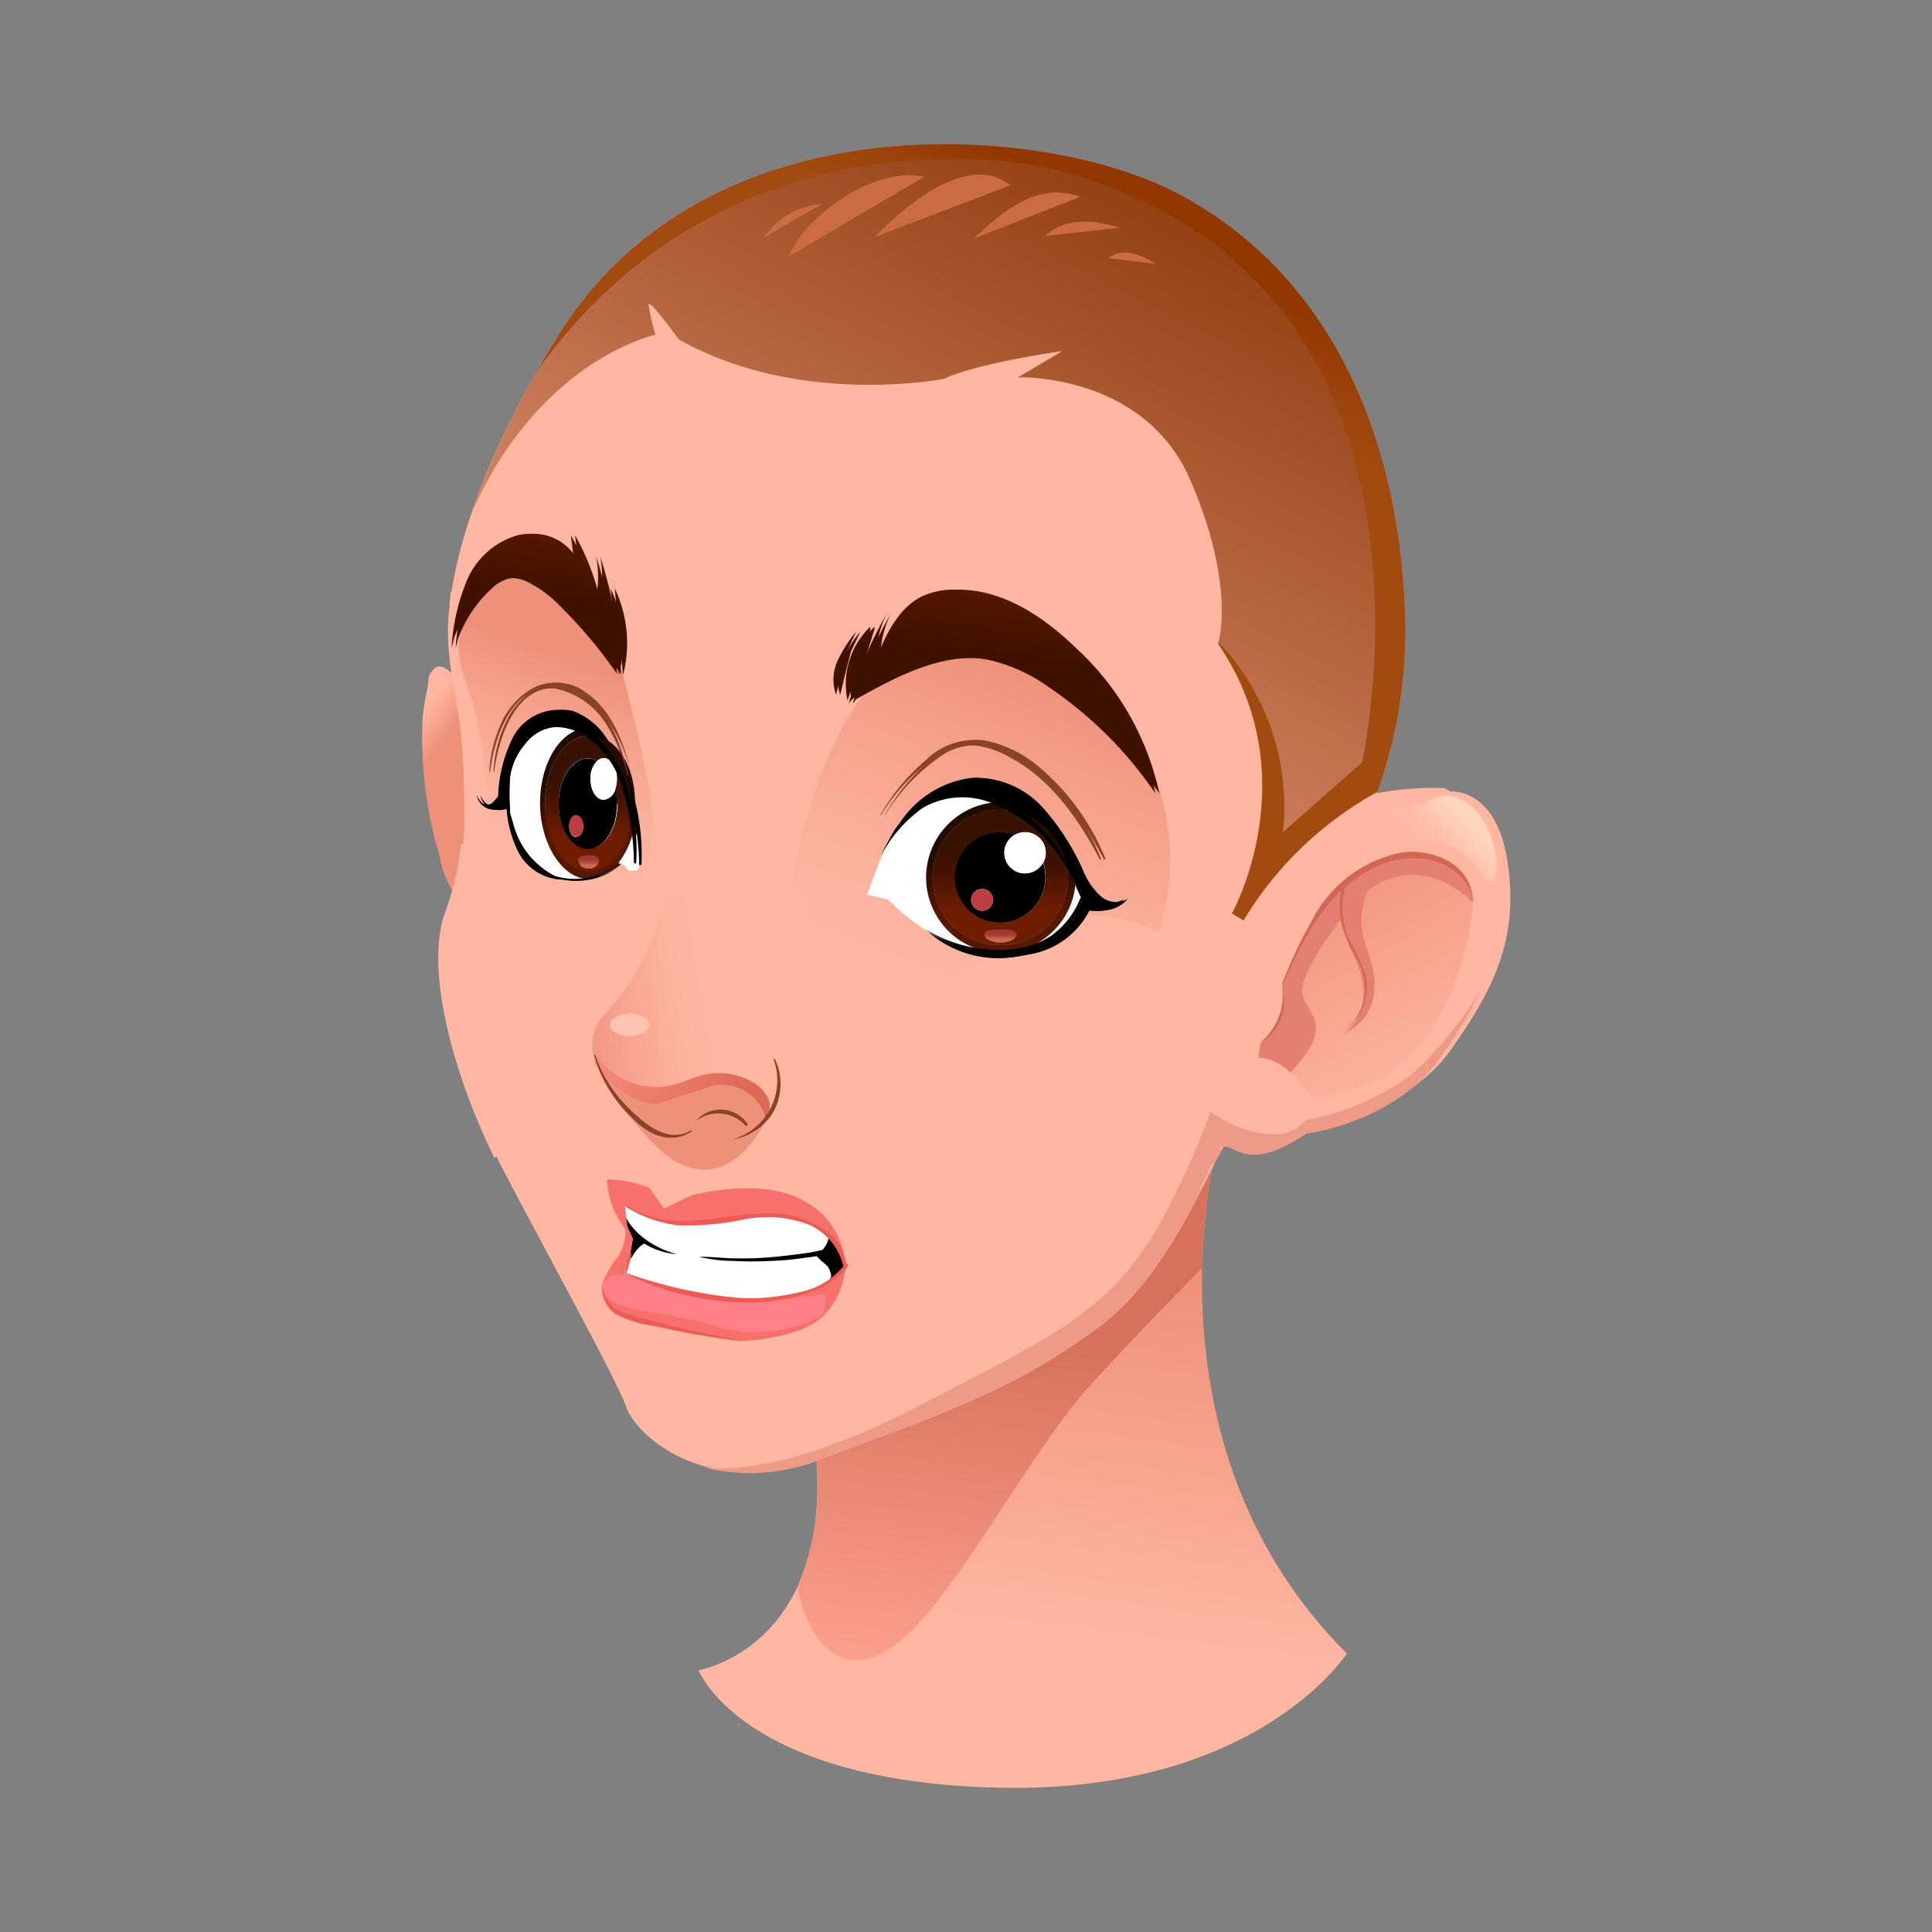 <svg xmlns="http://www.w3.org/2000/svg" xmlns:xlink="http://www.w3.org/1999/xlink" viewBox="0 0 128 128"><rect x="0" y="0" width="128" height="128" fill="#808080" stroke="none"/><defs><style>.cls-1{fill:url(#Sfumatura_senza_nome_697);}.cls-2{fill:url(#Sfumatura_senza_nome_175);}.cls-3{fill:url(#Sfumatura_senza_nome_174);}.cls-4{fill:#ffb7a1;}.cls-5{fill:url(#Sfumatura_senza_nome_537);}.cls-6{fill:url(#Sfumatura_senza_nome_537-2);}.cls-7{fill:url(#Sfumatura_senza_nome_693);}.cls-8{fill:url(#Sfumatura_senza_nome_693-2);}.cls-9{fill:url(#Sfumatura_senza_nome_174-2);}.cls-10{fill:#e48071;}.cls-11{fill:#d26756;}.cls-12{fill:url(#Sfumatura_senza_nome_145);}.cls-13{fill:#ed9a86;}.cls-14{fill:url(#Sfumatura_senza_nome_344);}.cls-15{fill:url(#Sfumatura_senza_nome_138);}.cls-16{fill:#ee917b;}.cls-17{fill:#ffc4b1;}.cls-18{fill:#894328;}.cls-19{fill:url(#Sfumatura_senza_nome_107);}.cls-20{fill:url(#Sfumatura_senza_nome_107-2);}.cls-21{fill:#fff;}.cls-22{fill:url(#Sfumatura_senza_nome_442);}.cls-23{fill:url(#Sfumatura_senza_nome_442-2);}.cls-24{fill:url(#Sfumatura_senza_nome_442-3);}.cls-25{fill:url(#Sfumatura_senza_nome_442-4);}.cls-26{fill:url(#Sfumatura_senza_nome_439);}.cls-27{fill:url(#Sfumatura_senza_nome_442-5);}.cls-28{fill:url(#Sfumatura_senza_nome_439-2);}.cls-29{fill:url(#Sfumatura_senza_nome_473);}.cls-30{fill:#bd3d41;}.cls-31{fill:url(#Sfumatura_senza_nome_442-6);}.cls-32{fill:url(#Sfumatura_senza_nome_442-7);}.cls-33{fill:url(#Sfumatura_senza_nome_442-8);}.cls-34{fill:url(#Sfumatura_senza_nome_439-3);}.cls-35{fill:url(#Sfumatura_senza_nome_442-9);}.cls-36{fill:url(#Sfumatura_senza_nome_439-4);}.cls-37{fill:url(#Sfumatura_senza_nome_473-2);}.cls-38{fill:url(#Sfumatura_senza_nome_107-3);}.cls-39{fill:url(#Sfumatura_senza_nome_107-4);}.cls-40{fill:url(#Sfumatura_senza_nome_442-10);}.cls-41{fill:url(#Sfumatura_senza_nome_442-11);}.cls-42{fill:url(#Sfumatura_senza_nome_442-12);}.cls-43{fill:url(#Sfumatura_senza_nome_442-13);}.cls-44{fill:url(#Sfumatura_senza_nome_439-5);}.cls-45{fill:url(#Sfumatura_senza_nome_442-14);}.cls-46{fill:url(#Sfumatura_senza_nome_439-6);}.cls-47{fill:url(#Sfumatura_senza_nome_473-3);}.cls-48{fill:url(#Sfumatura_senza_nome_442-15);}.cls-49{fill:url(#Sfumatura_senza_nome_442-16);}.cls-50{fill:url(#Sfumatura_senza_nome_442-17);}.cls-51{fill:url(#Sfumatura_senza_nome_439-7);}.cls-52{fill:url(#Sfumatura_senza_nome_442-18);}.cls-53{fill:url(#Sfumatura_senza_nome_439-8);}.cls-54{fill:url(#Sfumatura_senza_nome_473-4);}.cls-55{fill:url(#Sfumatura_senza_nome_177);}.cls-56{fill:#ff8187;}.cls-57{fill:#f6716c;}.cls-58{fill:#ef5a55;}.cls-59{fill:url(#Sfumatura_senza_nome_55);}.cls-60{fill:url(#Sfumatura_senza_nome_54);}.cls-61{fill:url(#Sfumatura_senza_nome_49);}</style><linearGradient id="Sfumatura_senza_nome_697" x1="71.1" y1="83.83" x2="67.98" y2="108.32" gradientUnits="userSpaceOnUse"><stop offset="0" stop-color="#ee917b"/><stop offset="1" stop-color="#ffb7a1"/></linearGradient><linearGradient id="Sfumatura_senza_nome_175" x1="66.94" y1="88.62" x2="63.79" y2="113.39" gradientUnits="userSpaceOnUse"><stop offset="0" stop-color="#d7715c"/><stop offset="1" stop-color="#ffa592"/></linearGradient><linearGradient id="Sfumatura_senza_nome_174" x1="27.98" y1="50.84" x2="26.28" y2="49.62" gradientUnits="userSpaceOnUse"><stop offset="0.01" stop-color="#ee917b"/><stop offset="0.27" stop-color="#f39c86"/><stop offset="1" stop-color="#ffb7a1"/></linearGradient><linearGradient id="Sfumatura_senza_nome_537" x1="61.94" y1="66.09" x2="69.89" y2="45.16" gradientUnits="userSpaceOnUse"><stop offset="0" stop-color="#ffb7a1"/><stop offset="0.31" stop-color="#fcb19b"/><stop offset="0.72" stop-color="#f5a08a"/><stop offset="1" stop-color="#ee917b"/></linearGradient><linearGradient id="Sfumatura_senza_nome_537-2" x1="34.33" y1="56.15" x2="38.77" y2="44.07" xlink:href="#Sfumatura_senza_nome_537"/><radialGradient id="Sfumatura_senza_nome_693" cx="-25006.29" cy="-1049.4" r="105.15" gradientTransform="translate(2663.76 180.31) scale(0.1)" gradientUnits="userSpaceOnUse"><stop offset="0" stop-color="#f29886"/><stop offset="1" stop-color="#ffb7a1"/></radialGradient><radialGradient id="Sfumatura_senza_nome_693-2" cx="-41089.47" cy="-6327.43" r="105.16" gradientTransform="matrix(0.06, -0.01, 0.02, 0.1, 2756.58, 216.98)" xlink:href="#Sfumatura_senza_nome_693"/><linearGradient id="Sfumatura_senza_nome_174-2" x1="86.46" y1="57.6" x2="95.08" y2="72.53" xlink:href="#Sfumatura_senza_nome_174"/><linearGradient id="Sfumatura_senza_nome_145" x1="94.74" y1="56.74" x2="97.14" y2="54.44" gradientUnits="userSpaceOnUse"><stop offset="0" stop-color="#ffb7a1"/><stop offset="0.36" stop-color="#ffbda7"/><stop offset="0.84" stop-color="#ffceb6"/><stop offset="1" stop-color="#ffd5bd"/></linearGradient><linearGradient id="Sfumatura_senza_nome_344" x1="51.16" y1="66.31" x2="39.4" y2="68.41" gradientUnits="userSpaceOnUse"><stop offset="0.31" stop-color="#ffb7a1"/><stop offset="0.55" stop-color="#fdb29c"/><stop offset="0.85" stop-color="#f6a28f"/><stop offset="1" stop-color="#f29886"/></linearGradient><linearGradient id="Sfumatura_senza_nome_138" x1="40.21" y1="69.02" x2="48.91" y2="74.2" gradientUnits="userSpaceOnUse"><stop offset="0" stop-color="#f78a7b"/><stop offset="1" stop-color="#dc6856"/></linearGradient><linearGradient id="Sfumatura_senza_nome_107" x1="67.68" y1="37.31" x2="66.84" y2="43.7" gradientUnits="userSpaceOnUse"><stop offset="0" stop-color="#601900"/><stop offset="1" stop-color="#3f1100"/></linearGradient><linearGradient id="Sfumatura_senza_nome_107-2" x1="37.13" y1="33.32" x2="36.29" y2="39.71" xlink:href="#Sfumatura_senza_nome_107"/><linearGradient id="Sfumatura_senza_nome_442" x1="66.52" y1="60.53" x2="66.52" y2="55.91" gradientUnits="userSpaceOnUse"><stop offset="0" stop-color="#581700"/><stop offset="0.02" stop-color="#561700"/><stop offset="0.42" stop-color="#391000"/><stop offset="0.75" stop-color="#270b00"/><stop offset="1" stop-color="#210a00"/></linearGradient><linearGradient id="Sfumatura_senza_nome_442-2" x1="69.32" y1="60.54" x2="69.32" y2="55.93" xlink:href="#Sfumatura_senza_nome_442"/><linearGradient id="Sfumatura_senza_nome_442-3" x1="66.54" y1="60.54" x2="66.54" y2="55.93" xlink:href="#Sfumatura_senza_nome_442"/><linearGradient id="Sfumatura_senza_nome_442-4" x1="66.55" y1="60.54" x2="66.55" y2="55.93" xlink:href="#Sfumatura_senza_nome_442"/><linearGradient id="Sfumatura_senza_nome_439" x1="66.55" y1="60.29" x2="66.55" y2="56.16" gradientUnits="userSpaceOnUse"><stop offset="0" stop-color="#6f1d00"/><stop offset="0.02" stop-color="#6d1d00"/><stop offset="0.42" stop-color="#501600"/><stop offset="0.75" stop-color="#3e1200"/><stop offset="1" stop-color="#381100"/></linearGradient><linearGradient id="Sfumatura_senza_nome_442-5" x1="66.56" y1="60.54" x2="66.56" y2="55.93" xlink:href="#Sfumatura_senza_nome_442"/><linearGradient id="Sfumatura_senza_nome_439-2" x1="66.56" y1="60.29" x2="66.56" y2="56.16" xlink:href="#Sfumatura_senza_nome_439"/><linearGradient id="Sfumatura_senza_nome_473" x1="66.56" y1="62.22" x2="66.56" y2="61.82" gradientUnits="userSpaceOnUse"><stop offset="0" stop-color="#cc6d4d"/><stop offset="0.01" stop-color="#cb6c4c"/><stop offset="0.41" stop-color="#b44f3f"/><stop offset="0.75" stop-color="#a63d36"/><stop offset="1" stop-color="#a13733"/></linearGradient><linearGradient id="Sfumatura_senza_nome_442-6" x1="40.76" y1="55.64" x2="40.76" y2="51.03" xlink:href="#Sfumatura_senza_nome_442"/><linearGradient id="Sfumatura_senza_nome_442-7" x1="39.13" y1="55.64" x2="39.13" y2="51.03" xlink:href="#Sfumatura_senza_nome_442"/><linearGradient id="Sfumatura_senza_nome_442-8" x1="39.21" y1="55.64" x2="39.21" y2="51.03" xlink:href="#Sfumatura_senza_nome_442"/><linearGradient id="Sfumatura_senza_nome_439-3" x1="39.21" y1="55.39" x2="39.21" y2="51.26" xlink:href="#Sfumatura_senza_nome_439"/><linearGradient id="Sfumatura_senza_nome_442-9" x1="39.23" y1="55.64" x2="39.23" y2="51.03" xlink:href="#Sfumatura_senza_nome_442"/><linearGradient id="Sfumatura_senza_nome_439-4" x1="39.23" y1="55.39" x2="39.23" y2="51.26" xlink:href="#Sfumatura_senza_nome_439"/><linearGradient id="Sfumatura_senza_nome_473-2" x1="39.23" y1="57.32" x2="39.23" y2="56.92" xlink:href="#Sfumatura_senza_nome_473"/><linearGradient id="Sfumatura_senza_nome_107-3" x1="67.4" y1="37.31" x2="66.57" y2="43.7" xlink:href="#Sfumatura_senza_nome_107"/><linearGradient id="Sfumatura_senza_nome_107-4" x1="36.85" y1="33.32" x2="36.02" y2="39.71" xlink:href="#Sfumatura_senza_nome_107"/><linearGradient id="Sfumatura_senza_nome_442-10" x1="66.25" y1="60.53" x2="66.25" y2="55.91" xlink:href="#Sfumatura_senza_nome_442"/><linearGradient id="Sfumatura_senza_nome_442-11" x1="69.04" y1="60.54" x2="69.04" y2="55.93" xlink:href="#Sfumatura_senza_nome_442"/><linearGradient id="Sfumatura_senza_nome_442-12" x1="66.26" y1="60.54" x2="66.26" y2="55.93" xlink:href="#Sfumatura_senza_nome_442"/><linearGradient id="Sfumatura_senza_nome_442-13" x1="66.27" y1="60.54" x2="66.27" y2="55.93" xlink:href="#Sfumatura_senza_nome_442"/><linearGradient id="Sfumatura_senza_nome_439-5" x1="66.27" y1="60.29" x2="66.27" y2="56.16" xlink:href="#Sfumatura_senza_nome_439"/><linearGradient id="Sfumatura_senza_nome_442-14" x1="66.28" y1="60.54" x2="66.28" y2="55.93" xlink:href="#Sfumatura_senza_nome_442"/><linearGradient id="Sfumatura_senza_nome_439-6" x1="66.28" y1="60.29" x2="66.28" y2="56.16" xlink:href="#Sfumatura_senza_nome_439"/><linearGradient id="Sfumatura_senza_nome_473-3" x1="66.28" y1="62.22" x2="66.28" y2="61.82" xlink:href="#Sfumatura_senza_nome_473"/><linearGradient id="Sfumatura_senza_nome_442-15" x1="40.49" y1="55.64" x2="40.49" y2="51.03" xlink:href="#Sfumatura_senza_nome_442"/><linearGradient id="Sfumatura_senza_nome_442-16" x1="38.86" y1="55.64" x2="38.86" y2="51.03" xlink:href="#Sfumatura_senza_nome_442"/><linearGradient id="Sfumatura_senza_nome_442-17" x1="38.93" y1="55.64" x2="38.93" y2="51.03" xlink:href="#Sfumatura_senza_nome_442"/><linearGradient id="Sfumatura_senza_nome_439-7" x1="38.93" y1="55.39" x2="38.93" y2="51.26" xlink:href="#Sfumatura_senza_nome_439"/><linearGradient id="Sfumatura_senza_nome_442-18" x1="38.95" y1="55.64" x2="38.95" y2="51.03" xlink:href="#Sfumatura_senza_nome_442"/><linearGradient id="Sfumatura_senza_nome_439-8" x1="38.95" y1="55.39" x2="38.95" y2="51.26" xlink:href="#Sfumatura_senza_nome_439"/><linearGradient id="Sfumatura_senza_nome_473-4" x1="38.95" y1="57.32" x2="38.95" y2="56.92" xlink:href="#Sfumatura_senza_nome_473"/><radialGradient id="Sfumatura_senza_nome_177" cx="-25244.19" cy="-937.57" fx="-25251.163" fy="-927.303" r="37.69" gradientTransform="translate(2663.76 180.31) scale(0.1)" gradientUnits="userSpaceOnUse"><stop offset="0.09" stop-color="#aac8cc"/><stop offset="0.27" stop-color="#798e91"/><stop offset="0.45" stop-color="#4e5c5e"/><stop offset="0.62" stop-color="#2c3435"/><stop offset="0.77" stop-color="#141818"/><stop offset="0.9" stop-color="#050606"/><stop offset="1"/></radialGradient><linearGradient id="Sfumatura_senza_nome_55" x1="80.55" y1="5.06" x2="45.91" y2="72.5" gradientUnits="userSpaceOnUse"><stop offset="0" stop-color="#853000"/><stop offset="1" stop-color="#ffb7a1"/></linearGradient><linearGradient id="Sfumatura_senza_nome_54" x1="72.4" y1="21.35" x2="75.79" y2="14.89" gradientUnits="userSpaceOnUse"><stop offset="0" stop-color="#a14b11"/><stop offset="0.51" stop-color="#9b430a"/><stop offset="1" stop-color="#913700"/></linearGradient><linearGradient id="Sfumatura_senza_nome_49" x1="-301.43" y1="-603.62" x2="-294.04" y2="-617.01" gradientTransform="matrix(0.89, -0.15, 0.17, 0.99, 440.18, 545.7)" gradientUnits="userSpaceOnUse"><stop offset="0" stop-color="#ca6b41"/><stop offset="0.26" stop-color="#c46539"/><stop offset="0.65" stop-color="#b25624"/><stop offset="1" stop-color="#9e440c"/></linearGradient></defs><g id="Head_21"><path class="cls-1" d="M46.28,110.66s8.89-1.48,7.78-14.44S80.72,75.49,80.72,75.49s-5.56,20,8.51,34.06c0,0-5.92,9.26-23,8.89S46.28,110.66,46.28,110.66Z"/><path class="cls-2" d="M57.39,109.92c4.44-.74,10-13,15.18-18.51,2.75-3,5.29-5.59,7.08-7.41a38.14,38.14,0,0,1,1.07-8.51S53,83.26,54.06,96.22a17.38,17.38,0,0,1-1.23,8.91C53.27,107.27,54.42,110.42,57.39,109.92Z"/><path class="cls-3" d="M30.51,60.29c-.24-.77-.68-1.47-1-2.22s-.38-1.49-.63-2.23A26.38,26.38,0,0,1,28,50a21.87,21.87,0,0,1,0-2.43,16.36,16.36,0,0,1,.33-2c.09-.62,0-.82.36-1.18a.54.54,0,0,1,.72-.16c1.14.51,2.14,3.29,2.44,4.86a43.36,43.36,0,0,1,.38,5.37c.11,1.68.15,3.32.14,5Z"/><path class="cls-4" d="M99.88,57.12c-.74-5-3.8-4.68-3.8-4.68l-.38-.23a20.87,20.87,0,0,0-4.47.34A31.78,31.78,0,0,0,93.05,39.9c-.54-11.24-5-21.84-15.13-27.13-8.64-4.53-31.1-6.5-41,9.56-4.44,7.19-6.34,12.77-7,16.82l-.09.23c0,.18,0,.36-.05.54l0,.32c-.34,2.57.25,5,.67,7.56a46.48,46.48,0,0,1,.3,6,16.25,16.25,0,0,1-1.11,6.57c-1.39,3.79.55,11.11,3.79,17.31s7.5,13.88,8.06,15.55,5.09,6.29,13.14,3.33S67.11,92.06,72.66,88s8-12.49,9-12.68,1.67,1.85,5.65-.83c0,0,5.83-.74,8.79-4.91S100.62,62.12,99.88,57.12Z"/><path class="cls-5" d="M52.58,58.08s1.48-10.92,7.77-15.18S75,46.42,76.83,52.34s-.19,12-3,13S55.72,68.27,52.58,58.08Z"/><path class="cls-6" d="M32.4,54a42.47,42.47,0,0,0-.93-6.85c-.74-3-2.59-4.81,1.3-9.26,0,0,6.48-1.11,8.51,6.85s2.41,10,1.48,13.33S37.58,62,36.1,60.49A12.25,12.25,0,0,1,32.4,54Z"/><path class="cls-7" d="M71.86,60.64a10.9,10.9,0,1,0,7.28,19c1.25-2.39,2-4.26,2.5-4.35a.83.83,0,0,1,.44,0,10.91,10.91,0,0,0-10.22-14.7Z"/><path class="cls-8" d="M36.55,65c-.85-4.44-3.25-7.93-6-9.1a19,19,0,0,1-1.06,4.55c-1.31,3.58.35,10.3,3.26,16.26C35.91,75.34,37.57,70.38,36.55,65Z"/><path class="cls-9" d="M94.34,56.65a7.27,7.27,0,0,0-6,2.63,21.47,21.47,0,0,0-3.37,5.91l0,.53a3.45,3.45,0,0,1-1.45,3.35l-.15,1c1-.14,2.5,1.11,3.2,2.22s1.94.14,1.94.14c8.47-1.52,9.08-12.63,9.08-12.63C97.62,58.12,96,56.86,94.34,56.65Z"/><path class="cls-10" d="M94.34,56.65a7.27,7.27,0,0,0-6,2.63,21.47,21.47,0,0,0-3.37,5.91l0,.53a3.45,3.45,0,0,1-1.45,3.35l-.15,1a3.1,3.1,0,0,1,2.1,1c3.17-3.32,1-3.88.82-5.26s2.26-4.5,2.6-5a8.51,8.51,0,0,0,.73,2.31c1.94,4-.69,5.42-.69,5.42,2.91-1.39,2.22-4.17,1.52-6A5,5,0,0,1,90.62,59c3.67-2.71,6.9.74,6.9.74h.06C97.62,58.12,96,56.86,94.34,56.65Z"/><path class="cls-11" d="M92.87,56.48a8.53,8.53,0,0,0-5.93,4.46,31.19,31.19,0,0,0-2,4.24s0,.06.07,0C86,63,87.08,60.67,88.86,59a5.22,5.22,0,0,0,0,2.12,8.64,8.64,0,0,0,1.06,2.48,3.78,3.78,0,0,1,.43,2.67,3.57,3.57,0,0,1-1.48,2.14s0,0,0,0a3.57,3.57,0,0,0,1.63-3.75A20.22,20.22,0,0,0,89.26,62a5.32,5.32,0,0,1-.12-3.23,8.9,8.9,0,0,1,1.29-.94,6,6,0,0,1,4.31-.87c1.34.31,2.79,1.34,2.82,2.84,0,0,0,0,0,0C97.62,57.3,95,56.19,92.87,56.48ZM85,65.72a4.21,4.21,0,0,1-1.47,3.33s0,.07,0,0A3.08,3.08,0,0,0,85,65.71,0,0,0,0,0,85,65.72Z"/><path class="cls-12" d="M92.87,53.48c-.51-.26-1.14.35-1.06.92A1.52,1.52,0,0,0,93,55.52a11.93,11.93,0,0,0,1.71.19,4.79,4.79,0,0,1,3.45,2.22c.18.3.54.65.79.41a.56.56,0,0,0,.11-.26c.54-2.41-1.8-6.86-4.7-4.85Z"/><path class="cls-13" d="M93.49,71.23a18,18,0,0,1-7,3c-1.09,1.28-2.81,1-4.17.53a10.41,10.41,0,0,1-2.13-1.09,51.58,51.58,0,0,1-3.52,7.7c-3.3,5.62-7,7.17-15.36,11.56s-12.81,4.5-14.7,4.29a12.79,12.79,0,0,0,7.94-.59c8-3,12.59-4.53,18.14-8.61,3-2.17,5-5.59,6.48-8.33h0l0-.07.15-.27a1,1,0,0,1,0-.1l.15-.27a.2.2,0,0,1,0-.08l.14-.29,0-.06.16-.31h0l.34-.68,0-.11.09-.17L80.5,77h0a1.09,1.09,0,0,1,.08-.15h0c0-.06.06-.11.08-.16h0a2.11,2.11,0,0,1,.16-.3h0a.54.54,0,0,1,.07-.13l0,0,0-.09,0,0,0-.07,0,0a.21.21,0,0,1,0-.06l0,0,0-.06,0,0,0,0,0,0,0,0,0,0,0,0,0,0,0,0,0,0,0,0,0,0,0,0h0l0,0h0l0,0h.22l.22,0c.84.27,1.81,1.42,5.21-.87,0,0,5.83-.74,8.79-4.91a28.16,28.16,0,0,0,2.83-4.72A26.27,26.27,0,0,1,93.49,71.23Z"/><path class="cls-14" d="M39.37,70.06A2.83,2.83,0,0,1,40,67.28a16.42,16.42,0,0,0,3.58-6.17c1.17-3.52,3.21-1.42,3.58.49a23.37,23.37,0,0,0,4.07,8.46,4.11,4.11,0,0,1-.8,4.56l-7,.43L40,71.23l-.31-.62C39.37,70,39.37,70.06,39.37,70.06Z"/><path class="cls-15" d="M50.9,72.78a2.42,2.42,0,0,0-.9-1,4.45,4.45,0,0,0-3.36-.57c-.73.17-1.41.51-2.14.69a4.78,4.78,0,0,1-5-2s0,.26-.11.51l.41.6a3.87,3.87,0,0,0,1.64,1.71l.24.22-.07-.12a7.4,7.4,0,0,0,2.05.69c1.56.29,3.19.24,4.72.65.81.22,1.8.5,2.34-.13A1.21,1.21,0,0,0,50.9,72.78Z"/><path class="cls-16" d="M39.86,71c.87,1.11,2.63,2.49,4.14,2,.93-.32,2.12-.7,3-1a3,3,0,0,1,3.76,2.2C50,75.69,48.72,77.3,47,77.48c-2,.21-3.59-1.47-4.86-3a10.21,10.21,0,0,1-2.23-3.59Z"/><path class="cls-17" d="M43,67.9c0,.4-.58.74-1.3.74s-1.29-.34-1.29-.74.58-.75,1.29-.75S43,67.49,43,67.9Z"/><path class="cls-18" d="M45.75,74.9c-1.45.87-3-.39-4-1.39a9,9,0,0,1-2.32-3.63s-.09,0-.08,0a9,9,0,0,0,2.51,4.16c1,1.09,2.57,1.88,4,.89C45.81,74.93,45.78,74.87,45.75,74.9Zm3.77-.44a2.15,2.15,0,0,0-3.43-.18s0,.06,0,0a2.43,2.43,0,0,1,3.26.25A.08.08,0,0,0,49.52,74.46Zm1.84-4.26a.05.05,0,0,0-.1,0,4.06,4.06,0,0,1-2.76,5.29s0,0,0,0a3.82,3.82,0,0,0,2.77-1.88A3.87,3.87,0,0,0,51.36,70.2Z"/><path class="cls-19" d="M71.36,43c-2.15-2.09-4.84-3.93-7.85-3.93a4.87,4.87,0,0,0-2.1.42c-1.59.75-2.4,2.5-3.09,4.12a6.83,6.83,0,0,1,.72-3,28.07,28.07,0,0,0-2.54,6l.23-.29c2.79-1.57,5.88-3.19,9-2.61a11,11,0,0,1,4.08,1.86,26.45,26.45,0,0,1,7,7A18.28,18.28,0,0,0,71.36,43ZM57.94,41.52a5.23,5.23,0,0,0-1.51,4.88c.54-1.54,1-3.11,1.5-4.69Zm-.93.32a8.64,8.64,0,0,0-1.24,1.94,2.93,2.93,0,0,0-.1,2.25c.23-1,.46-1.9.7-2.85Z"/><path class="cls-20" d="M39.74,39.67a15.88,15.88,0,0,0-1.64-4.21l.21,1.74a3.29,3.29,0,0,0-3.84-1.71,5.25,5.25,0,0,0-3.28,3,14.06,14.06,0,0,0-1,4.45l.18-.69A8.49,8.49,0,0,1,32.57,39a2.69,2.69,0,0,1,1.11-.66,2.43,2.43,0,0,1,1.6.24A8.22,8.22,0,0,1,37.5,40.3a29.82,29.82,0,0,1,3.64,4.37,28.42,28.42,0,0,0-1.38-7.82A6.87,6.87,0,0,1,39.74,39.67Zm.79-1.07c.07.14.14.28.2.43l.55,5.69A8.4,8.4,0,0,0,40.53,38.6Z"/><path d="M72.89,59.34a4.5,4.5,0,0,1-1.11-1.63,16.17,16.17,0,0,0-2.67-4.18,6,6,0,0,0-4.4-2,6.69,6.69,0,0,0-4.83,3,4.84,4.84,0,0,0-1.05,2.23l7.39,1.9,4.68,1.27-9.28,1.66A7,7,0,0,0,68,63.26a5.45,5.45,0,0,0,4.21-3,4.53,4.53,0,0,0,.82.06,2.19,2.19,0,0,0,1.69-.77A1.53,1.53,0,0,1,72.89,59.34Z"/><path class="cls-21" d="M71.61,58.86a9.49,9.49,0,0,0-4.17-5.21A6.09,6.09,0,0,0,62.16,53a7.75,7.75,0,0,0-3.45,3.65l-1.05,2.62,1.4.33a14.6,14.6,0,0,0,2.46,2c3.29,2.16,8.77,2.53,10.37-2Z"/><path class="cls-18" d="M58.64,54a13,13,0,0,1,3.56-3.81,4.12,4.12,0,0,1,2.38-.82,5.83,5.83,0,0,1,2.56.78c2.76,1.46,4.58,4.1,6,6.78,0,.06.11,0,.09-.05a15.56,15.56,0,0,0-4.56-6.21,7.84,7.84,0,0,0-3.6-1.64,4.55,4.55,0,0,0-3.45,1.34,13.54,13.54,0,0,0-3,3.63Z"/><path class="cls-22" d="M65.67,63.05a4.24,4.24,0,0,0,.88.08,4.57,4.57,0,0,0,.83-.07A7.53,7.53,0,0,1,65.67,63.05Z"/><path class="cls-23" d="M67.69,53.81a9.39,9.39,0,0,1,3.25,3.49A4.47,4.47,0,0,0,67.69,53.81Z"/><path class="cls-24" d="M71.52,58.6a8.88,8.88,0,0,0-.58-1.3,4.58,4.58,0,0,1,.08.83,4.48,4.48,0,1,1-4.47-4.47,4.3,4.3,0,0,1,1.14.15l-.25-.16a9.11,9.11,0,0,0-1-.51,5,5,0,0,0-.73,9.91,7.53,7.53,0,0,0,1.71,0A5,5,0,0,0,71.52,58.6Z"/><path class="cls-25" d="M67.69,53.81a4.3,4.3,0,0,0-1.14-.15A4.48,4.48,0,1,0,71,58.13a4.58,4.58,0,0,0-.08-.83A9.39,9.39,0,0,0,67.69,53.81Zm-1.13,8.64c-.59,0-1.06-.24-1.06-.53s.47-.34,1.06-.34,1.06.05,1.06.34S67.14,62.45,66.56,62.45Zm3-4.32a3,3,0,1,1-3-3,3.19,3.19,0,0,1,1,.16,1.42,1.42,0,0,1,.65-.16,1.37,1.37,0,0,1,1.38,1.37,1.43,1.43,0,0,1-.17.65A2.93,2.93,0,0,1,69.56,58.13Z"/><path class="cls-26" d="M67.69,53.81a4.3,4.3,0,0,0-1.14-.15A4.48,4.48,0,1,0,71,58.13a4.58,4.58,0,0,0-.08-.83A9.39,9.39,0,0,0,67.69,53.81Zm-1.13,8.64c-.59,0-1.06-.24-1.06-.53s.47-.34,1.06-.34,1.06.05,1.06.34S67.14,62.45,66.56,62.45Zm3-4.32a3,3,0,1,1-3-3,3.19,3.19,0,0,1,1,.16,1.42,1.42,0,0,1,.65-.16,1.37,1.37,0,0,1,1.38,1.37,1.43,1.43,0,0,1-.17.65A2.93,2.93,0,0,1,69.56,58.13Z"/><path class="cls-27" d="M66.56,61.58c-.59,0-1.06.05-1.06.34s.47.53,1.06.53,1.06-.24,1.06-.53S67.14,61.58,66.56,61.58Z"/><path class="cls-28" d="M66.56,61.58c-.59,0-1.06.05-1.06.34s.47.53,1.06.53,1.06-.24,1.06-.53S67.14,61.58,66.56,61.58Z"/><path class="cls-29" d="M66.56,61.58c-.59,0-1.06.05-1.06.34s.47.53,1.06.53,1.06-.24,1.06-.53S67.14,61.58,66.56,61.58Z"/><path d="M68.18,57.87a1.37,1.37,0,0,1-.65-2.58,3.19,3.19,0,0,0-1-.16,3,3,0,1,0,3,3,2.93,2.93,0,0,0-.17-1A1.37,1.37,0,0,1,68.18,57.87Zm-2.84,2.47a.72.72,0,0,1-.72-.72.73.73,0,0,1,.72-.73.73.73,0,0,1,.73.73A.73.73,0,0,1,65.34,60.34Z"/><path class="cls-21" d="M68.18,55.13a1.42,1.42,0,0,0-.65.16,3,3,0,0,1,1.86,1.86,1.43,1.43,0,0,0,.17-.65A1.37,1.37,0,0,0,68.18,55.13Z"/><path class="cls-21" d="M67.53,55.29a1.37,1.37,0,1,0,1.86,1.86A3,3,0,0,0,67.53,55.29Z"/><path class="cls-30" d="M65.34,58.89a.73.73,0,0,0-.72.73.72.72,0,0,0,.72.72.73.73,0,0,0,.73-.72A.73.73,0,0,0,65.34,58.89Z"/><path d="M65.77,53.12a9.76,9.76,0,0,1,5.82,5.75,0,0,0,1,0,0,0,9,9,0,0,0-4-5.3c-2-1.24-4.66-1.61-6.62,0a8.71,8.71,0,0,0-2.34,3.13h0a9.23,9.23,0,0,1,2.76-3.16A5.23,5.23,0,0,1,65.77,53.12Zm6.07,6.4A5.45,5.45,0,0,1,69.91,62a5.67,5.67,0,0,1-2.67.9,9.3,9.3,0,0,1-5.72-1.38s0,0,0,0a9,9,0,0,0,6,1.62A5.18,5.18,0,0,0,72,59.57C72,59.51,71.87,59.46,71.84,59.52Z"/><path d="M41.58,51.53a13.29,13.29,0,0,0-1.66-3,4.57,4.57,0,0,0-2-1.44,3.42,3.42,0,0,0-3.67,1.75,9.31,9.31,0,0,0-1,3.94c-.1.12-.2.24-.31.35a.83.83,0,0,1-.27.19.56.56,0,0,1-.53-.15,1.75,1.75,0,0,1-.32-.48,1.19,1.19,0,0,0,.88.94,1.75,1.75,0,0,0,1.1-.12,7.87,7.87,0,0,0,.71,2.81A3.44,3.44,0,0,0,37,58.24a1.11,1.11,0,0,0,1.17-.49,1.4,1.4,0,0,0-.07-1L36.88,53c.23,0,.45.09.68.12a3,3,0,0,0,2.9-.82C40.88,51.73,41.76,52.21,41.58,51.53Z"/><path class="cls-21" d="M34.24,54.55A5.29,5.29,0,0,0,36.81,58a4.5,4.5,0,0,0,4.34-.72.29.29,0,0,1,.24-.06.63.63,0,0,1,.42.33.31.31,0,0,0,.07.09h0a.29.29,0,0,0,.46-.22l0-.25a15.12,15.12,0,0,0-.68-4.9,6.1,6.1,0,0,0-3.27-4.07A3.09,3.09,0,0,0,36.55,48a3.69,3.69,0,0,0-2.27,2.2c-.54,1.15-.25,2.43-.2,3.71Z"/><path class="cls-18" d="M32.74,51.13c.28-2.21,1.44-5.89,4.32-5.51a5.16,5.16,0,0,1,3.28,2.22,10.63,10.63,0,0,1,1.51,3.53s.06,0,0,0c-.45-2-1.3-4.42-3.15-5.57a3,3,0,0,0-3.17-.21,5,5,0,0,0-1.94,2.1,8.78,8.78,0,0,0-.9,3.45Z"/><path class="cls-31" d="M39.42,48.77a6.62,6.62,0,0,1,2.27,3.49c.15.55.28,1.06.38,1.56a5.68,5.68,0,0,0,0-.59C42.1,50.87,40.92,48.93,39.42,48.77Z"/><path class="cls-32" d="M42.07,53.82c-.18,2.19-1.39,3.89-2.85,3.89s-2.88-2-2.88-4.48,1.29-4.47,2.88-4.47h.2a4.07,4.07,0,0,0-.75-.46c-1.51.4-2.66,2.45-2.66,4.92s1.29,4.76,2.93,5a5.27,5.27,0,0,0,2.14-.9,5.43,5.43,0,0,0,1.18-2.43C42.21,54.53,42.15,54.18,42.07,53.82Z"/><path class="cls-33" d="M39.42,48.77h-.2c-1.59,0-2.88,2-2.88,4.47s1.29,4.48,2.88,4.48,2.67-1.7,2.85-3.89c-.1-.5-.23-1-.38-1.56A6.62,6.62,0,0,0,39.42,48.77Zm-.19,8.78a.62.62,0,0,1-.68-.53c0-.29.3-.35.68-.35s.68.06.68.35A.62.62,0,0,1,39.23,57.55Zm1.93-4.32c0,1.66-.87,3-1.94,3s-1.93-1.35-1.93-3,.86-3,1.93-3a1.27,1.27,0,0,1,.63.17.64.64,0,0,1,.42-.17c.49,0,.89.62.89,1.37a2,2,0,0,1-.11.66A4.46,4.46,0,0,1,41.16,53.23Z"/><path class="cls-34" d="M39.42,48.77h-.2c-1.59,0-2.88,2-2.88,4.47s1.29,4.48,2.88,4.48,2.67-1.7,2.85-3.89c-.1-.5-.23-1-.38-1.56A6.62,6.62,0,0,0,39.42,48.77Zm-.19,8.78a.62.62,0,0,1-.68-.53c0-.29.3-.35.68-.35s.68.06.68.35A.62.62,0,0,1,39.23,57.55Zm1.93-4.32c0,1.66-.87,3-1.94,3s-1.93-1.35-1.93-3,.86-3,1.93-3a1.27,1.27,0,0,1,.63.17.64.64,0,0,1,.42-.17c.49,0,.89.62.89,1.37a2,2,0,0,1-.11.66A4.46,4.46,0,0,1,41.16,53.23Z"/><path class="cls-35" d="M39.23,56.67c-.38,0-.68.06-.68.35a.62.62,0,0,0,.68.53.62.62,0,0,0,.68-.53C39.91,56.73,39.6,56.67,39.23,56.67Z"/><path class="cls-36" d="M39.23,56.67c-.38,0-.68.06-.68.35a.62.62,0,0,0,.68.53.62.62,0,0,0,.68-.53C39.91,56.73,39.6,56.67,39.23,56.67Z"/><path class="cls-37" d="M39.23,56.67c-.38,0-.68.06-.68.35a.62.62,0,0,0,.68.53.62.62,0,0,0,.68-.53C39.91,56.73,39.6,56.67,39.23,56.67Z"/><path d="M40.27,53c-.48,0-.88-.62-.88-1.38a1.6,1.6,0,0,1,.46-1.2,1.27,1.27,0,0,0-.63-.17c-1.07,0-1.93,1.35-1.93,3s.86,3,1.93,3,1.94-1.35,1.94-3a4.46,4.46,0,0,0-.11-1C40.9,52.68,40.61,53,40.27,53Zm-1.82,2.47c-.26,0-.47-.33-.47-.73s.21-.72.47-.72.47.32.47.72S38.71,55.44,38.45,55.44Z"/><path class="cls-21" d="M40.27,50.22a.64.64,0,0,0-.42.17,2.73,2.73,0,0,1,1.2,1.86,2,2,0,0,0,.11-.66C41.16,50.84,40.76,50.22,40.27,50.22Z"/><path class="cls-21" d="M39.85,50.39a1.6,1.6,0,0,0-.46,1.2c0,.76.4,1.38.88,1.38s.63-.29.78-.72A2.73,2.73,0,0,0,39.85,50.39Z"/><path class="cls-30" d="M38.45,54c-.26,0-.47.32-.47.72s.21.73.47.73.47-.33.47-.73S38.71,54,38.45,54Z"/><path d="M42.05,53a8.29,8.29,0,0,0-1.56-3.41,4.71,4.71,0,0,0-3.07-1.82,3.1,3.1,0,0,0-2.9,1.64,4.16,4.16,0,0,0-.63,1.9,19.37,19.37,0,0,0,.18,2.63h0a18.51,18.51,0,0,1,0-2.47,4.29,4.29,0,0,1,1-2.18,2.76,2.76,0,0,1,2-1.12,3.76,3.76,0,0,1,2.2.74,6.34,6.34,0,0,1,2.32,3.53,18.41,18.41,0,0,1,.76,4.77.08.08,0,1,0,.15,0A14.21,14.21,0,0,0,42.05,53Zm-.83,4.21a4.55,4.55,0,0,1-4.16.83,5.36,5.36,0,0,1-2.81-3.44s0,0,0,0A5,5,0,0,0,37,58.18a4.45,4.45,0,0,0,4.25-1S41.25,57.14,41.22,57.16Z"/><path class="cls-38" d="M71.08,43c-2.14-2.09-4.84-3.93-7.84-3.93a4.92,4.92,0,0,0-2.11.42c-1.59.75-2.4,2.5-3.08,4.12a6.57,6.57,0,0,1,.72-3,27.56,27.56,0,0,0-2.54,6l.23-.29c2.79-1.57,5.88-3.19,9-2.61a11,11,0,0,1,4.09,1.86,26.41,26.41,0,0,1,7,7A18.28,18.28,0,0,0,71.08,43ZM57.66,41.52a5.25,5.25,0,0,0-1.51,4.88c.55-1.54,1.05-3.11,1.51-4.69Zm-.93.32a9,9,0,0,0-1.24,1.94,3,3,0,0,0-.1,2.25c.24-1,.47-1.9.7-2.85Z"/><path class="cls-39" d="M39.47,39.67a15.57,15.57,0,0,0-1.65-4.21c.07.58.15,1.16.22,1.74a3.29,3.29,0,0,0-3.84-1.71,5.22,5.22,0,0,0-3.28,3,13.54,13.54,0,0,0-1,4.45l.17-.69A8.51,8.51,0,0,1,32.3,39a2.6,2.6,0,0,1,1.1-.66,2.42,2.42,0,0,1,1.6.24,7.93,7.93,0,0,1,2.22,1.69,30.54,30.54,0,0,1,3.65,4.37,28.43,28.43,0,0,0-1.39-7.82A6.87,6.87,0,0,1,39.47,39.67Zm.78-1.07.21.43L41,44.72A8.4,8.4,0,0,0,40.25,38.6Z"/><path d="M72.61,59.34a4.61,4.61,0,0,1-1.1-1.63,16.21,16.21,0,0,0-2.68-4.18,6,6,0,0,0-4.4-2,6.67,6.67,0,0,0-4.82,3,5,5,0,0,0-1.06,2.23l7.4,1.9,4.68,1.27-9.29,1.66a7,7,0,0,0,6.38,1.71,5.46,5.46,0,0,0,4.22-3,4.46,4.46,0,0,0,.82.06,2.16,2.16,0,0,0,1.68-.77A1.53,1.53,0,0,1,72.61,59.34Z"/><path class="cls-21" d="M71.34,58.86a9.53,9.53,0,0,0-4.17-5.21A6.1,6.1,0,0,0,61.89,53a7.75,7.75,0,0,0-3.45,3.65l-1,2.62,1.39.33a15,15,0,0,0,2.46,2c3.29,2.16,8.78,2.53,10.38-2Z"/><path class="cls-18" d="M58.37,54a12.82,12.82,0,0,1,3.56-3.81,4.09,4.09,0,0,1,2.37-.82,5.83,5.83,0,0,1,2.56.78c2.77,1.46,4.59,4.1,6,6.78,0,.06.11,0,.08-.05a15.53,15.53,0,0,0-4.55-6.21,7.89,7.89,0,0,0-3.6-1.64,4.57,4.57,0,0,0-3.46,1.34,13.32,13.32,0,0,0-3,3.63Z"/><path class="cls-40" d="M65.39,63.05a4.3,4.3,0,0,0,.88.08,4.5,4.5,0,0,0,.83-.07A7.53,7.53,0,0,1,65.39,63.05Z"/><path class="cls-41" d="M67.42,53.81a9.56,9.56,0,0,1,3.25,3.49A4.47,4.47,0,0,0,67.42,53.81Z"/><path class="cls-42" d="M71.25,58.6a8.88,8.88,0,0,0-.58-1.3,4.58,4.58,0,0,1,.08.83,4.48,4.48,0,1,1-4.48-4.47,4.37,4.37,0,0,1,1.15.15l-.25-.16a9.11,9.11,0,0,0-1-.51,5,5,0,0,0-.74,9.91,7.53,7.53,0,0,0,1.71,0A5,5,0,0,0,71.25,58.6Z"/><path class="cls-43" d="M67.42,53.81a4.37,4.37,0,0,0-1.15-.15,4.48,4.48,0,1,0,4.48,4.47,4.58,4.58,0,0,0-.08-.83A9.56,9.56,0,0,0,67.42,53.81Zm-1.14,8.64c-.58,0-1.06-.24-1.06-.53s.48-.34,1.06-.34,1.06.05,1.06.34S66.87,62.45,66.28,62.45Zm3-4.32a3,3,0,1,1-3-3,3.21,3.21,0,0,1,1,.16,1.39,1.39,0,0,1,.65-.16,1.37,1.37,0,0,1,1.37,1.37,1.42,1.42,0,0,1-.16.65A3.19,3.19,0,0,1,69.28,58.13Z"/><path class="cls-44" d="M67.42,53.81a4.37,4.37,0,0,0-1.15-.15,4.48,4.48,0,1,0,4.48,4.47,4.58,4.58,0,0,0-.08-.83A9.56,9.56,0,0,0,67.42,53.81Zm-1.14,8.64c-.58,0-1.06-.24-1.06-.53s.48-.34,1.06-.34,1.06.05,1.06.34S66.87,62.45,66.28,62.45Zm3-4.32a3,3,0,1,1-3-3,3.21,3.21,0,0,1,1,.16,1.39,1.39,0,0,1,.65-.16,1.37,1.37,0,0,1,1.37,1.37,1.42,1.42,0,0,1-.16.65A3.19,3.19,0,0,1,69.28,58.13Z"/><path class="cls-45" d="M66.28,61.58c-.58,0-1.06.05-1.06.34s.48.53,1.06.53,1.06-.24,1.06-.53S66.87,61.58,66.28,61.58Z"/><path class="cls-46" d="M66.28,61.58c-.58,0-1.06.05-1.06.34s.48.53,1.06.53,1.06-.24,1.06-.53S66.87,61.58,66.28,61.58Z"/><path class="cls-47" d="M66.28,61.58c-.58,0-1.06.05-1.06.34s.48.53,1.06.53,1.06-.24,1.06-.53S66.87,61.58,66.28,61.58Z"/><path d="M67.91,57.87a1.37,1.37,0,0,1-.65-2.58,3.21,3.21,0,0,0-1-.16,3,3,0,1,0,3,3,3.19,3.19,0,0,0-.16-1A1.38,1.38,0,0,1,67.91,57.87Zm-2.84,2.47a.73.73,0,0,1-.73-.72.73.73,0,0,1,.73-.73.73.73,0,0,1,.72.73A.72.72,0,0,1,65.07,60.34Z"/><path class="cls-21" d="M67.91,55.13a1.39,1.39,0,0,0-.65.16,3.06,3.06,0,0,1,1.86,1.86,1.42,1.42,0,0,0,.16-.65A1.37,1.37,0,0,0,67.91,55.13Z"/><path class="cls-21" d="M67.26,55.29a1.37,1.37,0,1,0,1.86,1.86A3.06,3.06,0,0,0,67.26,55.29Z"/><path class="cls-30" d="M65.07,58.89a.73.73,0,0,0-.73.73.73.73,0,0,0,.73.72.72.72,0,0,0,.72-.72A.73.73,0,0,0,65.07,58.89Z"/><path d="M65.49,53.12a9.7,9.7,0,0,1,5.82,5.75,0,0,0,1,0,0,0,9,9,0,0,0-4-5.3c-2-1.24-4.65-1.61-6.61,0a8.85,8.85,0,0,0-2.35,3.13h0a9.44,9.44,0,0,1,2.76-3.16A5.23,5.23,0,0,1,65.49,53.12Zm6.08,6.4A5.59,5.59,0,0,1,69.64,62a5.71,5.71,0,0,1-2.68.9,9.26,9.26,0,0,1-5.71-1.38s0,0,0,0a9,9,0,0,0,6,1.62,5.16,5.16,0,0,0,4.45-3.62C71.69,59.51,71.6,59.46,71.57,59.52Z"/><path d="M41.31,51.53a13.32,13.32,0,0,0-1.67-3,4.54,4.54,0,0,0-2-1.44A3.41,3.41,0,0,0,34,48.82a9.47,9.47,0,0,0-1,3.94,3.38,3.38,0,0,1-.31.35.7.7,0,0,1-.26.19.58.58,0,0,1-.54-.15,1.52,1.52,0,0,1-.31-.48,1.17,1.17,0,0,0,.87.94,1.77,1.77,0,0,0,1.11-.12,7.47,7.47,0,0,0,.71,2.81,3.41,3.41,0,0,0,2.54,1.94,1.12,1.12,0,0,0,1.17-.49,1.4,1.4,0,0,0-.07-1c-.42-1.25-.84-2.49-1.25-3.74l.67.12a3,3,0,0,0,2.91-.82C40.61,51.73,41.49,52.21,41.31,51.53Z"/><path class="cls-21" d="M34,54.55A5.31,5.31,0,0,0,36.53,58a4.49,4.49,0,0,0,4.34-.72.32.32,0,0,1,.25-.06.61.61,0,0,1,.41.33.34.34,0,0,0,.08.09h0a.29.29,0,0,0,.47-.22l0-.25a15.41,15.41,0,0,0-.69-4.9,6.08,6.08,0,0,0-3.27-4.07A3.08,3.08,0,0,0,36.27,48,3.69,3.69,0,0,0,34,50.18c-.54,1.15-.24,2.43-.2,3.71Z"/><path class="cls-18" d="M32.47,51.13c.27-2.21,1.44-5.89,4.32-5.51a5.18,5.18,0,0,1,3.28,2.22,11.06,11.06,0,0,1,1.51,3.53,0,0,0,0,0,.05,0c-.45-2-1.31-4.42-3.15-5.57a3,3,0,0,0-3.17-.21,5,5,0,0,0-2,2.1,9.14,9.14,0,0,0-.9,3.45Z"/><path class="cls-48" d="M39.15,48.77a6.6,6.6,0,0,1,2.26,3.49c.16.55.29,1.06.39,1.56a5.68,5.68,0,0,0,0-.59C41.83,50.87,40.65,48.93,39.15,48.77Z"/><path class="cls-49" d="M41.8,53.82C41.62,56,40.41,57.71,39,57.71s-2.88-2-2.88-4.48,1.29-4.47,2.88-4.47h.2a4.87,4.87,0,0,0-.75-.46c-1.52.4-2.67,2.45-2.67,4.92s1.29,4.76,2.94,5a5.23,5.23,0,0,0,2.13-.9A5.33,5.33,0,0,0,42,54.88C41.93,54.53,41.87,54.18,41.8,53.82Z"/><path class="cls-50" d="M39.15,48.77H39c-1.59,0-2.88,2-2.88,4.47s1.29,4.48,2.88,4.48,2.67-1.7,2.85-3.89c-.1-.5-.23-1-.39-1.56A6.6,6.6,0,0,0,39.15,48.77ZM39,57.55a.62.62,0,0,1-.68-.53c0-.29.31-.35.68-.35s.69.06.69.35A.63.63,0,0,1,39,57.55Zm1.93-4.32c0,1.66-.86,3-1.93,3S37,54.89,37,53.23s.87-3,1.94-3a1.29,1.29,0,0,1,.63.17.63.63,0,0,1,.42-.17c.49,0,.88.62.88,1.37a2.28,2.28,0,0,1-.1.66A5.17,5.17,0,0,1,40.88,53.23Z"/><path class="cls-51" d="M39.15,48.77H39c-1.59,0-2.88,2-2.88,4.47s1.29,4.48,2.88,4.48,2.67-1.7,2.85-3.89c-.1-.5-.23-1-.39-1.56A6.6,6.6,0,0,0,39.15,48.77ZM39,57.55a.62.62,0,0,1-.68-.53c0-.29.31-.35.68-.35s.69.06.69.35A.63.63,0,0,1,39,57.55Zm1.93-4.32c0,1.66-.86,3-1.93,3S37,54.89,37,53.23s.87-3,1.94-3a1.29,1.29,0,0,1,.63.17.63.63,0,0,1,.42-.17c.49,0,.88.62.88,1.37a2.28,2.28,0,0,1-.1.66A5.17,5.17,0,0,1,40.88,53.23Z"/><path class="cls-52" d="M39,56.67c-.37,0-.68.06-.68.35a.71.71,0,0,0,1.37,0C39.64,56.73,39.33,56.67,39,56.67Z"/><path class="cls-53" d="M39,56.67c-.37,0-.68.06-.68.35a.71.71,0,0,0,1.37,0C39.64,56.73,39.33,56.67,39,56.67Z"/><path class="cls-54" d="M39,56.67c-.37,0-.68.06-.68.35a.71.71,0,0,0,1.37,0C39.64,56.73,39.33,56.67,39,56.67Z"/><path d="M40,53c-.49,0-.88-.62-.88-1.38a1.6,1.6,0,0,1,.46-1.2,1.29,1.29,0,0,0-.63-.17c-1.07,0-1.94,1.35-1.94,3s.87,3,1.94,3,1.93-1.35,1.93-3a5.17,5.17,0,0,0-.1-1A.93.93,0,0,1,40,53Zm-1.83,2.47c-.25,0-.46-.33-.46-.73s.21-.72.46-.72.47.32.47.72S38.43,55.44,38.17,55.44Z"/><path class="cls-21" d="M40,50.22a.63.63,0,0,0-.42.17,2.76,2.76,0,0,1,1.2,1.86,2.28,2.28,0,0,0,.1-.66C40.88,50.84,40.49,50.22,40,50.22Z"/><path class="cls-21" d="M39.58,50.39a1.6,1.6,0,0,0-.46,1.2c0,.76.39,1.38.88,1.38a.93.93,0,0,0,.78-.72A2.76,2.76,0,0,0,39.58,50.39Z"/><path class="cls-30" d="M38.17,54c-.25,0-.46.32-.46.72s.21.73.46.73.47-.33.47-.73S38.43,54,38.17,54Z"/><path d="M41.78,53a8.56,8.56,0,0,0-1.56-3.41,4.76,4.76,0,0,0-3.08-1.82,3.08,3.08,0,0,0-2.89,1.64,4.17,4.17,0,0,0-.64,1.9,17.9,17.9,0,0,0,.19,2.63h0a20.36,20.36,0,0,1,0-2.47,4.29,4.29,0,0,1,1-2.18,2.78,2.78,0,0,1,2-1.12,3.7,3.7,0,0,1,2.19.74,6.34,6.34,0,0,1,2.32,3.53A18,18,0,0,1,42,57.16a.08.08,0,0,0,.15,0A14.2,14.2,0,0,0,41.78,53Zm-.84,4.21a4.54,4.54,0,0,1-4.16.83A5.35,5.35,0,0,1,34,54.55s0,0,0,0a5,5,0,0,0,2.77,3.62,4.47,4.47,0,0,0,4.26-1S41,57.14,40.94,57.16Z"/><path class="cls-21" d="M41.06,79.92a6,6,0,0,1,.56,2.59c-.19.93-.8,2.84-.8,2.84L50,87.45,55,85.72l1-1.67a8.29,8.29,0,0,0-1-2.77c-.68-.87-5-1.67-5-1.67l-6.05.8L42.05,79.3Z"/><path d="M42.17,81.74c-.18-.32-.56-.58-.68-.94,0,.37.12.72.13,1.09s-.17.7-.08,1a.31.31,0,0,1,0-.08l-.13,1.3c.09-.07.07-.21.11-.3a.83.83,0,0,1,.09-.16c.13-.22.29-.41.42-.63a2.93,2.93,0,0,1,.4-.46c.08-.08.19-.1.25-.18A3.35,3.35,0,0,1,42.17,81.74ZM56,83.8a1.41,1.41,0,0,0-.22-.59,1.36,1.36,0,0,1-.17-.39,3.15,3.15,0,0,0-.2-.47c-.14-.3-.32-.58-.47-.87a1.46,1.46,0,0,1,0,.36,2.85,2.85,0,0,1-.14.5,1.62,1.62,0,0,1-.41.56.81.81,0,0,1-.14.12c-.16,0-.34,0-.36.09.24.07.37.3.55.45a2.19,2.19,0,0,1,.42.38,1.44,1.44,0,0,1,.2.52,1.55,1.55,0,0,1,0,.15l-.16.3a1.57,1.57,0,0,1-.2.25c-.06.08-.2.3-.3.31l.75-.06A1.71,1.71,0,0,0,56,83.8Z"/><path class="cls-55" d="M44.9,83.11c-1.65-.43-3.38-1.58-3.76-3.34a.08.08,0,0,0-.15,0,3.46,3.46,0,0,0,1.28,2.33,4.82,4.82,0,0,0,2.63,1S44.91,83.11,44.9,83.11Zm10.71-.44c-.7,0-1.42.24-2.12.34s-1.67.22-2.51.29-1.53.08-2.3.07-1.59-.12-2.37-.1h0a10.25,10.25,0,0,0,2.29.27,22.62,22.62,0,0,0,2.47,0,18.19,18.19,0,0,0,2.33-.22,9.17,9.17,0,0,0,2.26-.52C55.74,82.8,55.7,82.67,55.61,82.67Z"/><path class="cls-56" d="M56,83.79a5,5,0,0,1-2.92,1.88c-3.84,1.12-8,.18-11.71-1.28a.24.24,0,0,0,0-.08L41.77,83l.16-.93-.56-1.21.07.46a3.08,3.08,0,0,1-.72,2.23,5.41,5.41,0,0,0-.86,1.76A1.85,1.85,0,0,0,41,87a16.66,16.66,0,0,0,3,.83,43,43,0,0,0,5.19,1s3.79-.09,5.37-1.67A5,5,0,0,0,56,83.79Z"/><path class="cls-57" d="M56,83.79a5,5,0,0,1-2.92,1.88,12.64,12.64,0,0,1-2.91.48l-.07.19a.35.35,0,0,1,.31-.13c.21,0,.41-.08.62-.11a5.86,5.86,0,0,1,.59,0c.19,0,.38,0,.56-.06a3.7,3.7,0,0,0,.48-.08c.19,0,.37,0,.55-.06a2.45,2.45,0,0,1,.38,0c.24,0,.43-.14.68-.14s.37,0,.44.29a1.31,1.31,0,0,1-.14.77,1.79,1.79,0,0,1-.25.42h0a9.4,9.4,0,0,1-6.91.62c-1.42-.5-4.69-.93-5.8-1.24A3.46,3.46,0,0,1,40,85.72l-.12-.16A1.8,1.8,0,0,0,41,87a16.66,16.66,0,0,0,3,.83,43,43,0,0,0,5.19,1s3.79-.09,5.37-1.67A5,5,0,0,0,56,83.79Zm-17.87-.41h0S38.16,83.38,38.16,83.38Zm2.28,1.22a1.3,1.3,0,0,1,1.24,0c.16.06.24.13.35.08l-.63-.24a.24.24,0,0,0,0-.08L41.77,83l.16-.93-.56-1.21.07.46a3.08,3.08,0,0,1-.72,2.23,5.41,5.41,0,0,0-.86,1.76,2.48,2.48,0,0,0,0,.27h0A1.14,1.14,0,0,1,40.44,84.6Z"/><path class="cls-58" d="M56,83.75a5.14,5.14,0,0,1-3.12,1.88,13.42,13.42,0,0,1-4,.35,30.27,30.27,0,0,1-7.39-1.64,3,3,0,0,0,.21-.68,2.49,2.49,0,0,0,.14-.71s0,0,0,0a2.62,2.62,0,0,0-.24.68,2.7,2.7,0,0,0-.18.69l-.31-.1a0,0,0,0,0,0,0,19.12,19.12,0,0,0,8.25,2.08,12.88,12.88,0,0,0,4.09-.61,5.2,5.2,0,0,0,2.77-1.88C56.18,83.74,56,83.65,56,83.75Zm-6.79,5.07c-1.76-.32-3.49-.66-5.22-1.11-.81-.22-1.65-.38-2.44-.67a2.11,2.11,0,0,1-1.62-1.79s0,0,0,0A2,2,0,0,0,40.7,87a7.14,7.14,0,0,0,2.68.85,49.16,49.16,0,0,0,5.77,1A.05.05,0,0,0,49.16,88.82Z"/><path class="cls-57" d="M41.4,79.88a8,8,0,0,0,2.66,1.06,14.33,14.33,0,0,0,4.52-.19,10.43,10.43,0,0,1,4.52.06A3.89,3.89,0,0,1,56,84a5.06,5.06,0,0,0-2.59-4.35c-2.77-1.76-7.59-.46-7.59-.46L44,80.07,43,78.68a8.78,8.78,0,0,0-2.78-.55,5.66,5.66,0,0,0,1.39,3.52Z"/><path class="cls-58" d="M41.38,79.9A8.35,8.35,0,0,0,45,81.19a19.28,19.28,0,0,0,4.41-.42,7.74,7.74,0,0,1,4.24.39A4.05,4.05,0,0,1,55.9,84a.1.1,0,0,0,.19,0,3.15,3.15,0,0,0-1.6-2.6,6.25,6.25,0,0,0-3.8-1c-1.55,0-3.09.36-4.64.46a8.68,8.68,0,0,1-2.44-.12,8.07,8.07,0,0,1-2.2-.89s0,0,0,0Z"/><path class="cls-59" d="M43.43,22.18a13.27,13.27,0,0,1-.46-2c0-.46,2,2.31,2,2.31C53,27,62.53,25.1,62.53,25.1c2.31-1.07,7.85-1.84,7.85-1.84L67.45,25s8.32-.31,11.4,6.78S80.7,42.66,80.7,42.66c6,8.78.92,17.86.92,17.86l.77.46a23.56,23.56,0,0,1,8.78-8.47l.1-.07A31.8,31.8,0,0,0,93.05,39.9c-.54-11.24-5-21.84-15.13-27.13-8.64-4.53-31.1-6.5-41,9.56a57.92,57.92,0,0,0-5.75,11.84C35.66,23.8,43.43,22.18,43.43,22.18Z"/><path class="cls-60" d="M81.62,60.52l.77.46a23.56,23.56,0,0,1,8.78-8.47l.1-.07A31.8,31.8,0,0,0,93.05,39.9c-.54-11.24-5-21.84-15.13-27.13-8.64-4.53-31.1-6.5-41,9.56-.46.75-.9,1.49-1.31,2.21C48.65,6.33,69.3,11.09,69.3,11.09c28.33,6.78,20.94,39.42,20.94,39.42L85,55.13a15.84,15.84,0,0,0-4.28-12.6l0,.13C86.7,51.44,81.62,60.52,81.62,60.52Z"/><path class="cls-61" d="M50.61,15.74l3.85-2.22A5,5,0,0,0,50.61,15.74ZM52.24,17l9-5.29C58.11,11,53.49,14.07,52.24,17Zm5.7-1.29,9-3.43C64.18,10,59.82,13.72,57.94,15.73Zm6.51.12,7.13-2.79C68.71,12,66.45,14,64.45,15.85Zm4.76-.19,5-.55C72.44,14.59,70.66,14.32,69.21,15.66Zm4.2,1.46,3.17.39C75.54,16.83,74.37,16.38,73.41,17.12Z"/></g></svg>
